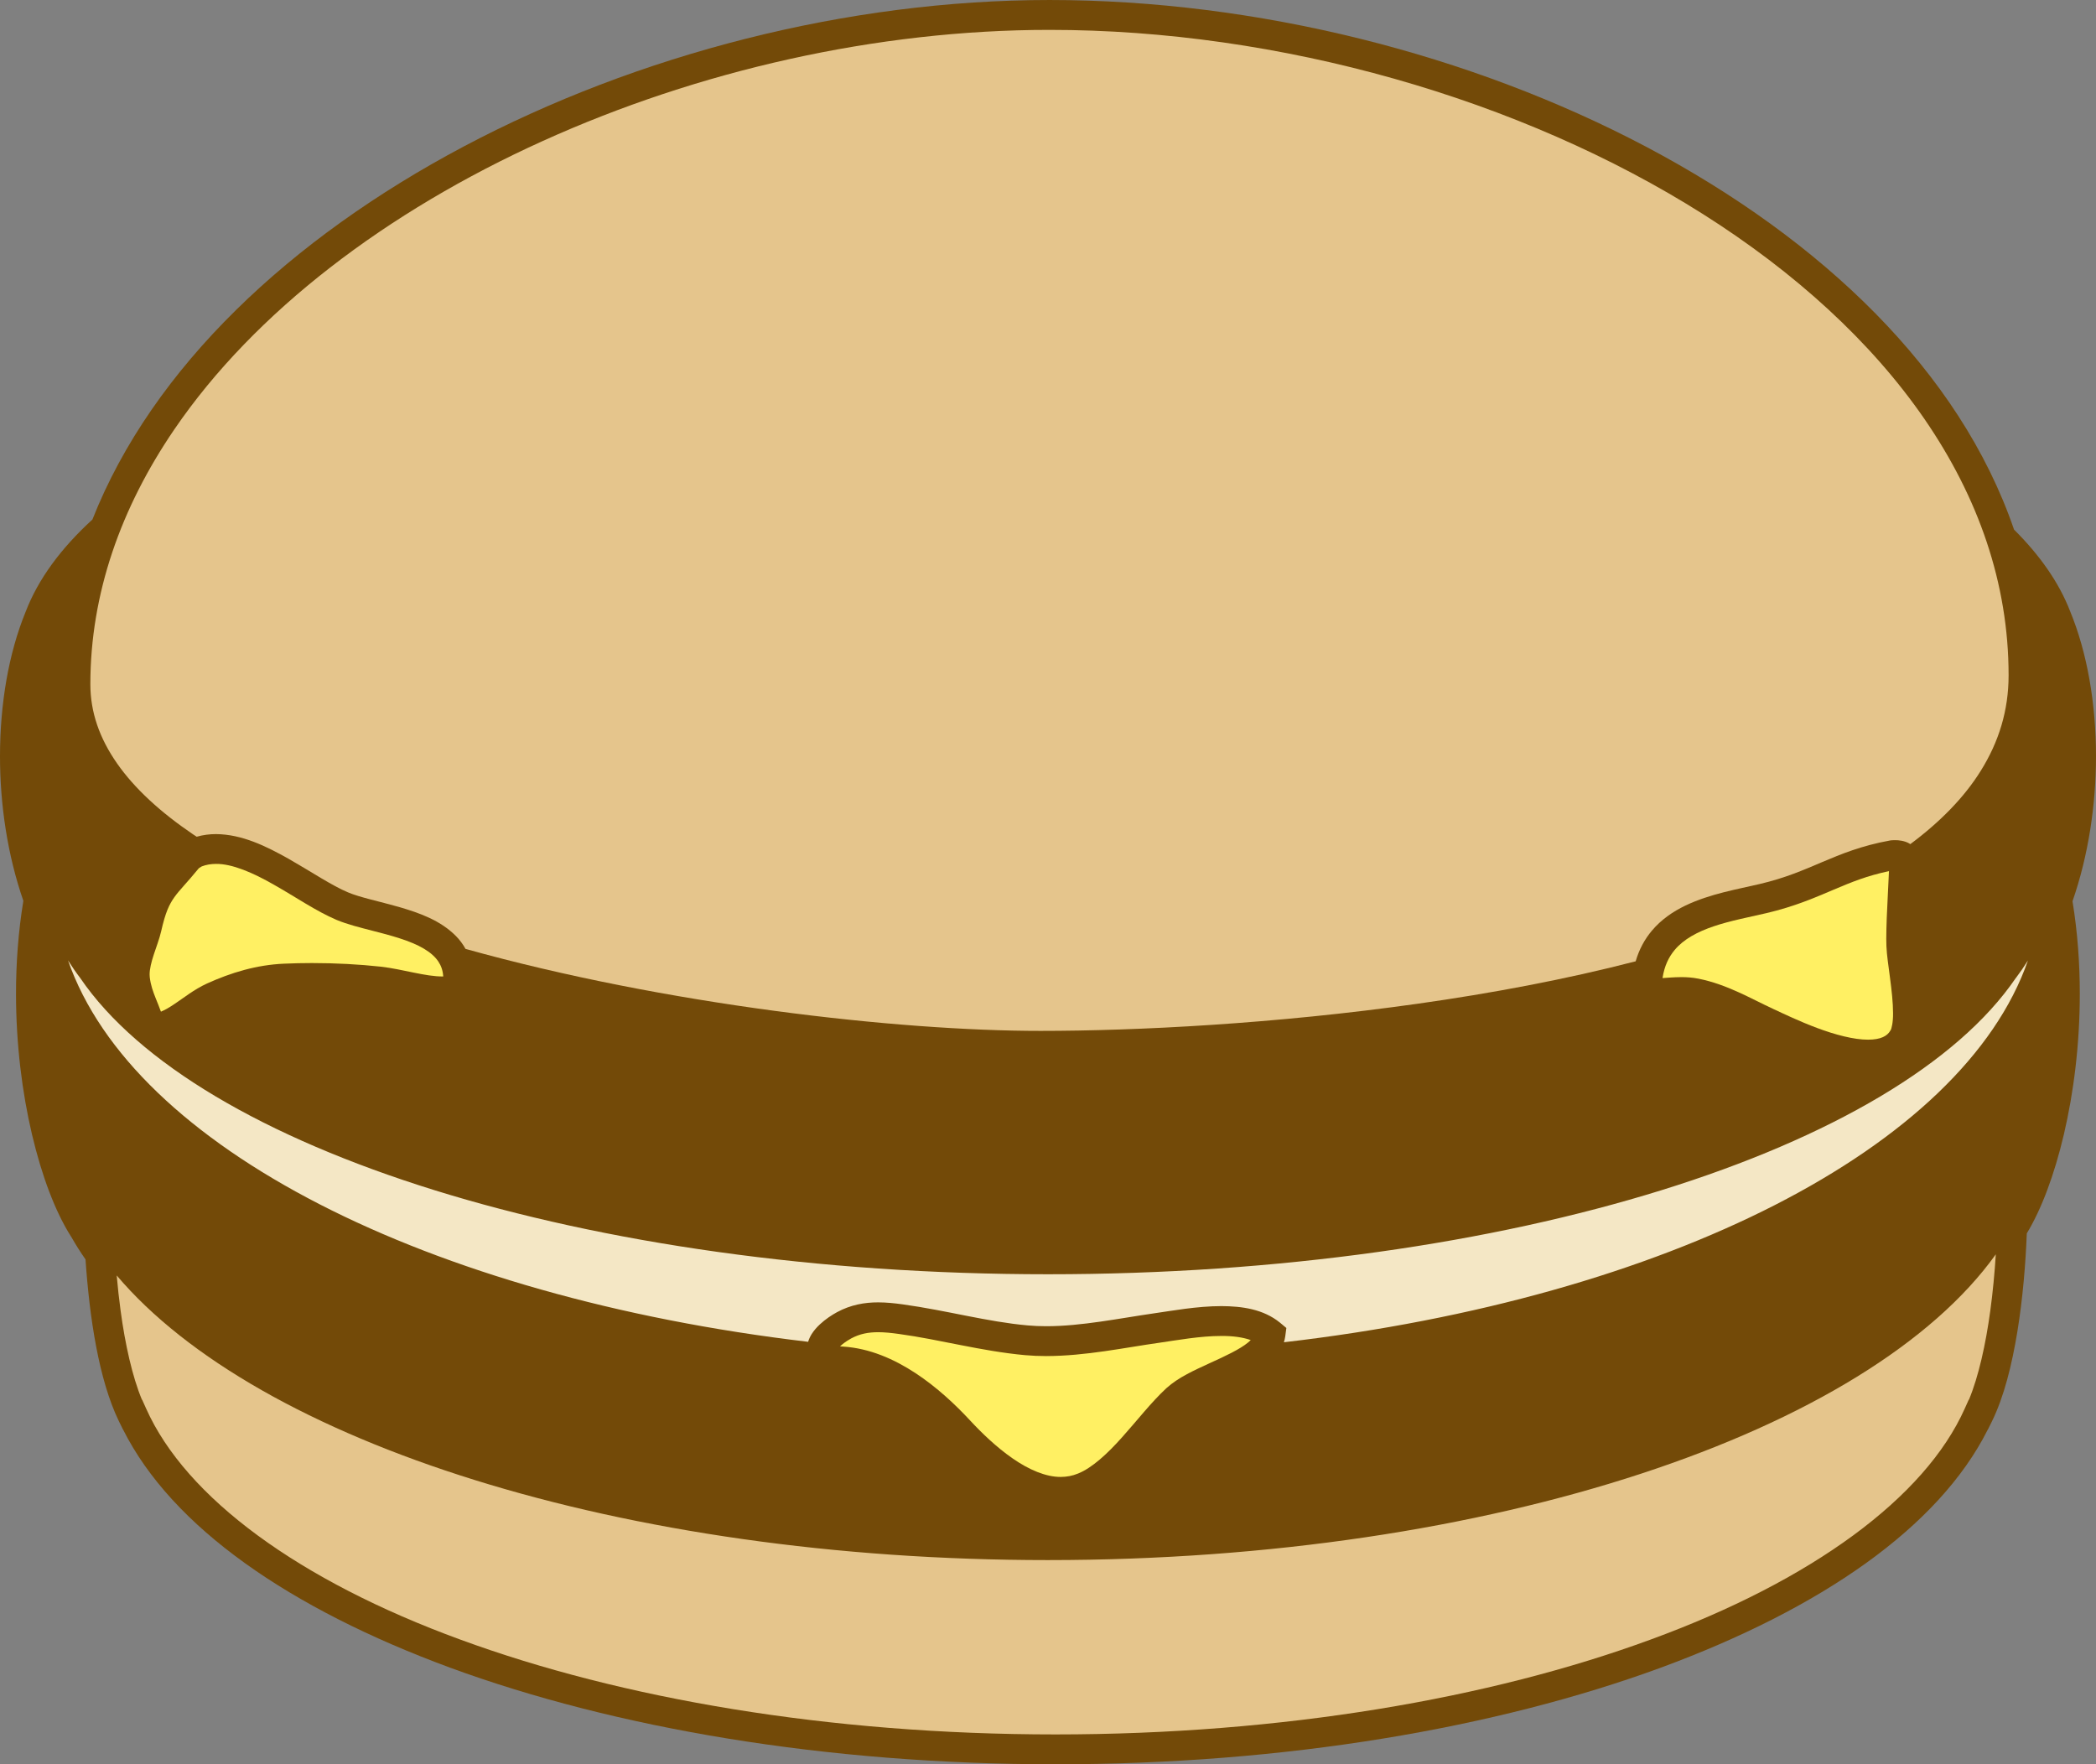 <?xml version="1.0"?><svg width="70.148" height="59.046" xmlns="http://www.w3.org/2000/svg">
 <rect width="100%" height="100%" fill="#808080" stroke="none"/>
 <title>BBurger</title>

 <g>
  <title>Layer 1</title>
  <g id="g3">
   <path id="path5" d="m15.059,55.811c-5.355,-1.974 -9.298,-4.695 -10.939,-7.966l0,0l-0.003,0l-0.137,-0.279c-0.68,-1.399 -0.986,-3.498 -1.118,-5.416l0,0c-0.167,-0.239 -0.32,-0.482 -0.461,-0.728l0,0l-0.038,-0.061c-0.516,-0.821 -0.961,-1.993 -1.292,-3.393l0,0c-0.329,-1.397 -0.535,-3.018 -0.535,-4.71l0,0c0,-1.021 0.075,-2.069 0.246,-3.109l0,0c-0.532,-1.537 -0.782,-3.217 -0.782,-4.843l0,0c0.001,-1.749 0.288,-3.435 0.853,-4.818l0,0c0.422,-1.107 1.191,-2.141 2.24,-3.101l0,0c2.015,-5.103 6.645,-9.419 12.424,-12.483l0,0c5.825,-3.086 12.834,-4.903 19.607,-4.904l0,0c6.916,0.001 14.083,1.801 19.983,4.919l0,0c5.854,3.097 10.48,7.499 12.298,12.805l0,0c0.859,0.854 1.502,1.764 1.877,2.732l0,0c0.573,1.39 0.865,3.088 0.866,4.851l0,0c-0.001,1.63 -0.252,3.315 -0.786,4.855l0,0c0.169,1.036 0.244,2.079 0.244,3.098l0,0c0,1.692 -0.206,3.312 -0.534,4.71l0,0c-0.319,1.352 -0.746,2.492 -1.24,3.309l0,0c-0.04,1.035 -0.136,2.18 -0.312,3.265l0,0c-0.185,1.132 -0.448,2.195 -0.853,3.022l0,0l-0.138,0.279l-0.003,0c-1.641,3.271 -5.583,5.992 -10.938,7.966l0,0c-5.521,2.026 -12.575,3.235 -20.265,3.235l0,0c-7.69,0 -14.743,-1.209 -20.264,-3.235l0,0z" fill="#734A08"/>
  </g>
  <path id="path7" d="m64.412,14.03c-1.79,-2.603 -4.352,-4.925 -7.405,-6.857c-6.109,-3.869 -14.182,-6.175 -21.883,-6.173c-5.771,-0.001 -11.756,1.362 -16.964,3.721c-5.209,2.356 -9.638,5.711 -12.323,9.646c-1.792,2.625 -2.812,5.498 -2.813,8.534c0.001,0.937 0.307,1.806 0.892,2.646c0.584,0.838 1.452,1.635 2.543,2.375c0.041,0.027 0.083,0.054 0.124,0.081c0.215,-0.061 0.433,-0.088 0.647,-0.088c0.874,0.007 1.684,0.408 2.438,0.832c0.749,0.428 1.453,0.9 1.979,1.118c0.381,0.164 1.042,0.3 1.714,0.491c0.671,0.197 1.379,0.443 1.902,0.975c0.122,0.123 0.229,0.267 0.317,0.426c6.673,1.865 14.466,2.746 19.243,2.744c3.225,0 7.866,-0.235 12.631,-0.91c2.455,-0.347 4.944,-0.812 7.288,-1.419c0.115,-0.397 0.303,-0.741 0.541,-1.023c0.315,-0.376 0.71,-0.643 1.123,-0.842c0.828,-0.396 1.75,-0.547 2.48,-0.72c0.86,-0.201 1.458,-0.464 2.099,-0.736c0.638,-0.271 1.321,-0.55 2.262,-0.721l0.016,-0.003l0.018,-0.002c0.014,-0.002 0.064,-0.007 0.14,-0.007c0.062,0 0.139,0.003 0.232,0.021c0.078,0.018 0.173,0.04 0.281,0.111c0.998,-0.743 1.802,-1.561 2.357,-2.453c0.604,-0.967 0.931,-2.016 0.932,-3.195c0,-3.089 -1.021,-5.967 -2.811,-8.572z" fill="#e5c58c"/>
  <path id="path9" d="m35.073,52.212c-14.285,0 -26.462,-3.962 -31.167,-9.526c0.034,0.392 0.077,0.787 0.13,1.177c0.152,1.128 0.392,2.208 0.714,2.982l0.007,0l0.133,0.295c1.332,2.987 5.123,5.762 10.513,7.732c5.384,1.978 12.335,3.175 19.92,3.175s14.537,-1.197 19.92,-3.175c5.39,-1.971 9.181,-4.745 10.513,-7.732l0.133,-0.295l0.007,0c0.322,-0.774 0.562,-1.854 0.715,-2.982c0.085,-0.625 0.145,-1.266 0.184,-1.884c-4.242,5.932 -16.838,10.233 -31.722,10.233z" fill="#e5c58c"/>
  <path id="path11" d="m67.87,32.146c-0.128,0.203 -0.263,0.399 -0.406,0.588l-0.002,0c-3.899,5.715 -16.922,9.912 -32.388,9.912c-15.47,0 -28.495,-4.199 -32.391,-9.917c-0.144,-0.188 -0.279,-0.385 -0.407,-0.588c2.173,6.249 12.018,11.26 24.77,12.766c0.029,-0.097 0.071,-0.182 0.116,-0.255c0.081,-0.129 0.175,-0.232 0.272,-0.324c0.196,-0.183 0.407,-0.319 0.581,-0.414c0.454,-0.246 0.926,-0.328 1.374,-0.327c0.278,0 0.551,0.029 0.825,0.067c1.482,0.205 2.822,0.583 4.179,0.704c0.203,0.019 0.411,0.027 0.622,0.027c1.177,0.001 2.457,-0.266 3.635,-0.435c0.558,-0.078 1.398,-0.237 2.229,-0.238c0.686,0.004 1.398,0.098 1.96,0.555l0.212,0.177l-0.036,0.273c-0.01,0.071 -0.025,0.14 -0.046,0.205c12.811,-1.485 22.716,-6.507 24.901,-12.776z" fill="#f4e7c5"/>
  <g id="g13">
   <path id="path15" d="m5.834,30.029c-0.172,0.245 -0.296,0.5 -0.44,1.137l0,0c-0.061,0.266 -0.164,0.521 -0.246,0.777l0,0c-0.084,0.253 -0.143,0.5 -0.141,0.673l0,0c0,0.033 0.002,0.062 0.005,0.091l0,0c0.032,0.263 0.106,0.472 0.206,0.721l0,0c0.052,0.131 0.112,0.272 0.168,0.43l0,0c0.133,-0.055 0.28,-0.14 0.443,-0.25l0,0c0.314,-0.207 0.659,-0.49 1.093,-0.69l0,0c0.814,-0.37 1.672,-0.627 2.583,-0.666l0,0c0.309,-0.014 0.621,-0.021 0.934,-0.021l0,0c0.788,0 1.577,0.041 2.316,0.122l0,0c0.742,0.087 1.481,0.333 2.076,0.327l0,0c0.001,0 0.002,0 0.003,0l0,0c-0.014,-0.211 -0.073,-0.362 -0.165,-0.502l0,0c-0.105,-0.158 -0.269,-0.302 -0.489,-0.432l0,0c-0.44,-0.262 -1.094,-0.439 -1.725,-0.599l0,0c-0.422,-0.109 -0.833,-0.211 -1.195,-0.362l0,0c-0.673,-0.286 -1.375,-0.77 -2.085,-1.171l0,0c-0.705,-0.406 -1.407,-0.708 -1.944,-0.701l0,0c-0.173,0 -0.33,0.026 -0.48,0.084l0,0l-0.097,0.061c-0.386,0.474 -0.655,0.735 -0.82,0.971l0,0z" fill="#fff063"/>
  </g>
  <g id="g17">
   <path id="path19" d="m56.848,32.755c0.955,0.191 1.744,0.664 2.511,1.018l0,0c0.329,0.152 0.867,0.412 1.458,0.632l0,0c0.588,0.221 1.232,0.393 1.703,0.39l0,0c0.209,0.001 0.377,-0.032 0.494,-0.084l0,0c0.119,-0.055 0.191,-0.116 0.258,-0.229l0,0c0.034,-0.043 0.089,-0.279 0.084,-0.578l0,0c0,-0.344 -0.048,-0.77 -0.101,-1.17l0,0c-0.052,-0.403 -0.109,-0.771 -0.121,-1.067l0,0c-0.003,-0.076 -0.005,-0.16 -0.005,-0.249l0,0c0.001,-0.414 0.025,-0.955 0.051,-1.448l0,0c0.015,-0.307 0.03,-0.599 0.039,-0.815l0,0c-0.729,0.152 -1.264,0.371 -1.843,0.617l0,0c-0.63,0.267 -1.311,0.567 -2.262,0.789l0,0c-0.579,0.135 -1.203,0.252 -1.754,0.438l0,0c-0.553,0.186 -1.014,0.436 -1.312,0.793l0,0c-0.199,0.239 -0.343,0.529 -0.407,0.94l0,0c0,0.001 0,0.001 0,0.002l0,0c0.146,-0.008 0.366,-0.031 0.622,-0.032l0,0c0.178,-0.001 0.375,0.011 0.585,0.053l0,0z" fill="#fff063"/>
  </g>
  <g id="g21">
   <path id="path23" d="m30.64,45.955c0.715,0.471 1.332,1.051 1.824,1.581l0,0c0.378,0.408 0.881,0.897 1.424,1.272l0,0c0.542,0.378 1.117,0.625 1.615,0.621l0,0c0.197,-0.001 0.386,-0.035 0.578,-0.114l0,0c0.467,-0.188 0.979,-0.659 1.472,-1.213l0,0c0.497,-0.553 0.975,-1.172 1.485,-1.645l0,0c0.408,-0.368 0.938,-0.599 1.451,-0.837l0,0c0.512,-0.231 1.008,-0.464 1.279,-0.689l0,0c0.034,-0.028 0.065,-0.056 0.092,-0.082l0,0c-0.259,-0.093 -0.601,-0.141 -0.983,-0.138l0,0c-0.704,-0.001 -1.498,0.144 -2.088,0.229l0,0c-1.132,0.159 -2.455,0.442 -3.775,0.444l0,0c-0.238,0 -0.476,-0.01 -0.713,-0.031l0,0c-1.479,-0.137 -2.831,-0.52 -4.225,-0.71l0,0c-0.252,-0.035 -0.481,-0.058 -0.688,-0.058l0,0c-0.337,0.002 -0.61,0.054 -0.9,0.208l0,0c-0.08,0.043 -0.193,0.115 -0.289,0.191l0,0c-0.031,0.025 -0.061,0.051 -0.086,0.076l0,0l0.097,0.006l0,0c0.896,0.056 1.715,0.42 2.43,0.889l0,0z" fill="#fff063"/>
  </g>
 </g>
</svg>